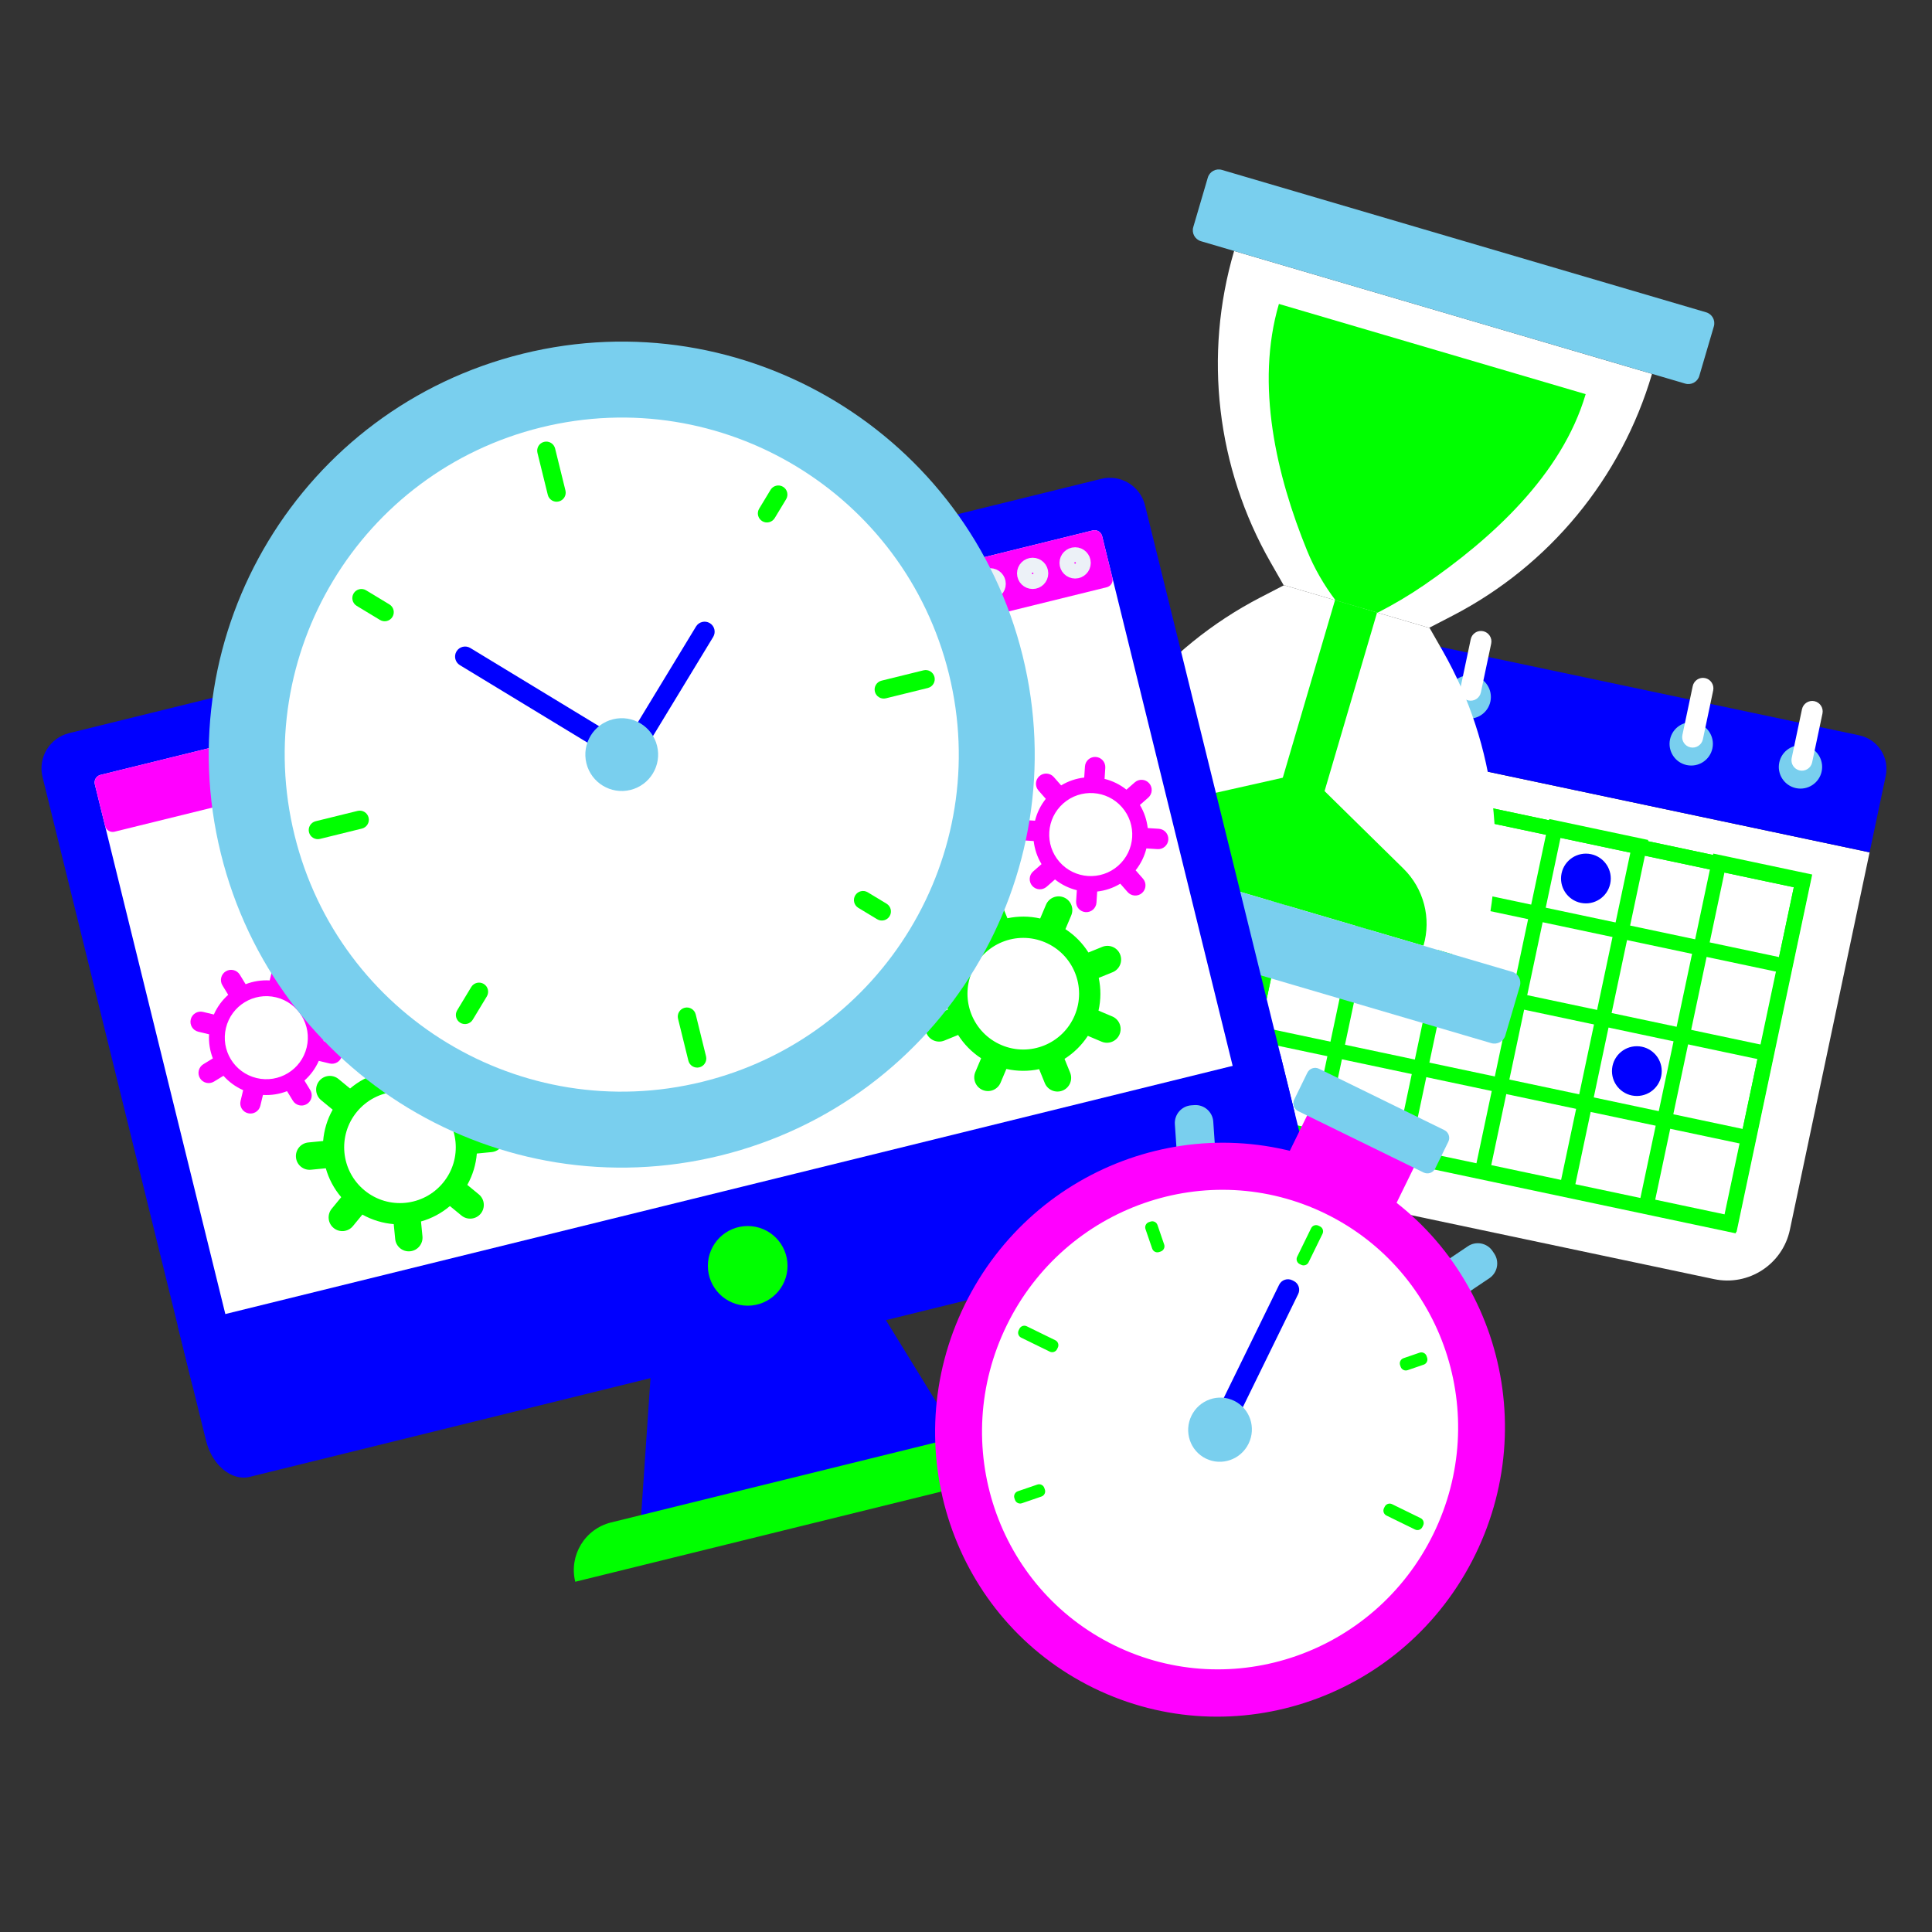 <?xml version="1.0" encoding="utf-8"?>
<!-- Generator: Adobe Illustrator 15.0.0, SVG Export Plug-In  -->
<!DOCTYPE svg>
<svg version="1.2" baseProfile="tiny"
	 xmlns="http://www.w3.org/2000/svg" xmlns:xlink="http://www.w3.org/1999/xlink" xmlns:a="http://ns.adobe.com/AdobeSVGViewerExtensions/3.0/"
	 x="0px" y="0px" width="130px" height="130px" viewBox="-2.791 -11.401 130 130" xml:space="preserve">
<rect x="-2.791" y="-11.401" width="130" height="130" fill="#333333" stroke="none"/>
<defs>
</defs>
<path fill="#FFFFFF" d="M112.543,74.668l-32.49-6.862c-2.327-0.491-3.815-2.776-3.324-5.103l5.363-25.394l40.918,8.643
	l-5.363,25.393C117.155,73.672,114.871,75.161,112.543,74.668"/>
<rect x="101.489" y="55.934" transform="matrix(-0.207 0.978 -0.978 -0.207 194.267 -39.849)" fill="none" stroke="#00FF00" stroke-miterlimit="10" width="23.6" height="5.805"/>
<rect x="82.342" y="44.107" transform="matrix(0.978 0.207 -0.207 0.978 13.698 -19.337)" fill="none" stroke="#00FF00" stroke-miterlimit="10" width="34.155" height="23.6"/>
<rect x="84.181" y="44.3" transform="matrix(0.978 0.207 -0.207 0.978 11.941 -19.907)" fill="none" stroke="#00FF00" stroke-miterlimit="10" width="34.155" height="5.805"/>
<rect x="81.738" y="55.869" transform="matrix(0.978 0.207 -0.207 0.978 14.28 -19.153)" fill="none" stroke="#00FF00" stroke-miterlimit="10" width="34.154" height="5.806"/>
<rect x="90.453" y="53.602" transform="matrix(-0.207 0.978 -0.978 -0.207 178.669 -31.863)" fill="none" stroke="#00FF00" stroke-miterlimit="10" width="23.6" height="5.806"/>
<rect x="79.388" y="51.265" transform="matrix(-0.207 0.978 -0.978 -0.207 163.031 -23.857)" fill="none" stroke="#00FF00" stroke-miterlimit="10" width="23.599" height="5.806"/>
<path fill="#0000FF" d="M123.01,45.952L82.092,37.31l1.086-5.141c0.264-1.247,1.487-2.043,2.733-1.78l36.404,7.689
	c1.247,0.263,2.044,1.487,1.78,2.733L123.01,45.952z"/>
<path fill="#79cfee" d="M119.785,40.506c-0.166,0.788-0.939,1.292-1.728,1.125c-0.787-0.166-1.291-0.94-1.124-1.728
	c0.166-0.788,0.939-1.292,1.727-1.125C119.448,38.945,119.952,39.719,119.785,40.506"/>
<path fill="#FFFFFF" d="M118.31,40.441L118.31,40.441c-0.38-0.081-0.623-0.454-0.543-0.834l0.693-3.285
	c0.081-0.38,0.454-0.623,0.834-0.543c0.381,0.081,0.624,0.454,0.544,0.834l-0.694,3.285
	C119.063,40.278,118.689,40.521,118.31,40.441"/>
<path fill="#F28393" d="M89.916,34.198c-0.166,0.788-0.939,1.292-1.728,1.125c-0.787-0.167-1.291-0.94-1.125-1.728
	c0.167-0.788,0.94-1.292,1.728-1.125C89.579,32.637,90.083,33.41,89.916,34.198"/>
<path fill="#FFFFFF" d="M88.44,34.132L88.44,34.132c-0.381-0.08-0.624-0.454-0.543-0.834l0.693-3.285
	c0.08-0.38,0.454-0.624,0.834-0.543c0.38,0.08,0.624,0.454,0.543,0.834l-0.693,3.285C89.194,33.969,88.82,34.212,88.44,34.132"/>
<path fill="#79cfee" d="M97.496,35.798c-0.167,0.788-0.94,1.292-1.729,1.125c-0.787-0.166-1.291-0.94-1.124-1.728
	c0.166-0.787,0.939-1.291,1.727-1.125C97.158,34.237,97.662,35.011,97.496,35.798"/>
<path fill="#FFFFFF" d="M96.02,35.733L96.02,35.733c-0.38-0.08-0.623-0.454-0.543-0.834l0.694-3.285
	c0.08-0.38,0.453-0.624,0.834-0.543c0.38,0.081,0.623,0.454,0.543,0.834l-0.694,3.285C96.773,35.57,96.4,35.813,96.02,35.733"/>
<path fill="#79cfee" d="M112.434,38.954c-0.166,0.788-0.939,1.292-1.728,1.125c-0.788-0.166-1.292-0.94-1.125-1.728
	c0.166-0.788,0.939-1.292,1.728-1.125S112.6,38.166,112.434,38.954"/>
<path fill="#FFFFFF" d="M110.958,38.888L110.958,38.888c-0.381-0.081-0.624-0.454-0.544-0.834l0.694-3.285
	c0.08-0.38,0.454-0.623,0.834-0.543c0.38,0.081,0.623,0.454,0.543,0.834l-0.693,3.285C111.711,38.725,111.338,38.968,110.958,38.888
	"/>
<circle fill="#0000FF" cx="107.349" cy="60.671" r="1.674"/>
<path fill="#0000FF" d="M105.558,48.058c-0.191,0.904-1.079,1.482-1.983,1.292s-1.483-1.079-1.292-1.984
	c0.191-0.904,1.079-1.482,1.983-1.292C105.171,46.265,105.749,47.153,105.558,48.058"/>
<circle fill="none" stroke="#599AF2" stroke-miterlimit="10" cx="92.999" cy="45.593" r="1.674"/>
<path fill="#FFFFFF" d="M94.961,30.021l-1.59,0.824l-9.795-2.88L82.7,26.432c-3.632-6.359-4.516-13.922-2.45-20.947l28.12,8.27
	C106.305,20.778,101.461,26.653,94.961,30.021"/>
<path fill="#FFFFFF" d="M82.019,28.799l1.591-0.824l9.795,2.88l0.876,1.534c3.631,6.359,4.516,13.922,2.449,20.947l-28.119-8.27
	C70.676,38.042,75.52,32.167,82.019,28.799"/>
<path fill="none" d="M108.37,13.754l-28.12-8.27c-2.065,7.025-1.182,14.588,2.45,20.947l0.876,1.534l0.033,0.009l-1.591,0.824
	c-6.499,3.368-11.343,9.244-13.408,16.267l28.119,8.27c2.066-7.025,1.182-14.588-2.449-20.947l-0.876-1.533l-0.033-0.01l1.59-0.824
	C101.461,26.654,106.305,20.778,108.37,13.754z"/>
<path fill="#00FF00" d="M89.906,29.827L89.906,29.827l-2.832-0.833v0c-0.778-1.029-1.427-2.149-1.914-3.344
	c-2.059-5.046-3.496-11.156-1.896-16.6l20.641,6.07c-1.604,5.451-6.357,9.748-10.88,12.854
	C92.026,28.659,90.983,29.274,89.906,29.827"/>
<rect x="84.824" y="29.095" transform="matrix(0.959 0.282 -0.282 0.959 13.898 -22.843)" fill="#00FF00" width="2.952" height="15.524"/>
<path fill="#00FF00" d="M91.643,47.046l-5.444-5.351l-2.632-0.774l-7.395,1.662c-1.829,0.412-3.293,1.783-3.821,3.582l20.64,6.07
	C93.533,50.39,93.015,48.395,91.643,47.046"/>
<path fill="#79cfee" d="M110.602,14.411L78.018,4.829c-0.404-0.119-0.636-0.544-0.517-0.948l0.979-3.332
	c0.119-0.405,0.544-0.636,0.948-0.517l32.584,9.582c0.405,0.119,0.637,0.544,0.518,0.948l-0.979,3.332
	C111.432,14.298,111.007,14.53,110.602,14.411"/>
<path fill="none" d="M111.308,12.012L78.724,2.43c-0.405-0.12-0.83,0.112-0.949,0.517L77.501,3.88
	c-0.119,0.404,0.112,0.83,0.517,0.948l32.584,9.583c0.405,0.119,0.83-0.113,0.949-0.518l0.274-0.933
	C111.943,12.556,111.712,12.131,111.308,12.012z"/>
<path fill="#79cfee" d="M66.378,44.409l32.584,9.583c0.405,0.119,0.637,0.544,0.518,0.948L98.5,58.272
	c-0.119,0.405-0.544,0.636-0.949,0.517l-32.584-9.582c-0.404-0.119-0.637-0.543-0.517-0.948l0.979-3.332
	C65.549,44.522,65.974,44.291,66.378,44.409"/>
<path fill="none" d="M98.962,53.992l-32.584-9.583c-0.404-0.119-0.829,0.113-0.948,0.518l-0.274,0.933
	c-0.119,0.404,0.112,0.829,0.518,0.948l32.584,9.582c0.404,0.119,0.829-0.112,0.948-0.518l0.274-0.933
	C99.599,54.536,99.367,54.111,98.962,53.992z"/>
<polygon fill="#0000FF" points="56.217,76.444 56.002,76.497 41.273,80.126 41.058,80.179 40.254,91.982 40.859,91.833 
	61.808,86.671 62.413,86.523 "/>
<polygon fill="none" points="56.821,77.427 40.98,81.331 40.697,85.479 58.999,80.97 59.045,80.959 "/>
<path fill="#0000FF" d="M82.507,66.287L13.059,83.398c-1.308,0.322-2.63-0.478-2.952-1.785L0.071,40.883
	c-0.322-1.308,0.477-2.63,1.785-2.952L71.305,20.82c1.308-0.322,2.63,0.477,2.952,1.785l10.035,40.729
	C84.614,64.643,83.814,65.964,82.507,66.287"/>
<path fill="#FFFFFF" d="M79.94,61.65L13.177,78.099c-0.281,0.069-0.564-0.103-0.634-0.384L3.589,41.373
	c-0.069-0.281,0.102-0.565,0.383-0.634L70.736,24.29c0.28-0.069,0.563,0.103,0.634,0.383l8.954,36.343
	C80.394,61.296,80.222,61.581,79.94,61.65"/>
<path fill="#00FF00" d="M67.671,87.208l-31.755,7.824c-0.436-1.769,0.645-3.556,2.413-3.991l25.351-6.246
	C65.448,84.36,67.235,85.44,67.671,87.208"/>
<path fill="#FF00FF" d="M71.678,28.114L4.915,44.563c-0.281,0.069-0.564-0.103-0.634-0.383l-0.691-2.808
	c-0.069-0.281,0.103-0.564,0.383-0.634L70.736,24.29c0.28-0.069,0.564,0.102,0.634,0.383l0.691,2.808
	C72.131,27.762,71.959,28.045,71.678,28.114"/>
<circle fill="none" stroke="#ECF1F7" stroke-miterlimit="10" cx="63.835" cy="27.884" r="0.552"/>
<circle fill="none" stroke="#ECF1F7" stroke-miterlimit="10" cx="69.552" cy="26.475" r="0.552"/>
<circle fill="none" stroke="#ECF1F7" stroke-miterlimit="10" cx="66.693" cy="27.179" r="0.552"/>
<path fill="#0000FF" d="M83.788,70.784l-69.775,17.19c-1.218,0.301-2.534-0.791-2.94-2.438l-1.905-7.729l74.186-18.278l1.904,7.729
	C85.664,68.905,85.006,70.484,83.788,70.784"/>
<circle fill="#00FF00" cx="47.52" cy="73.776" r="2.68"/>
<path fill="#00FF00" d="M29.428,68.965l-0.776-0.638c0.371-0.662,0.583-1.382,0.642-2.109l1-0.098
	c0.506-0.049,0.877-0.5,0.828-1.007s-0.5-0.877-1.007-0.828l-1,0.098c-0.199-0.702-0.546-1.367-1.038-1.944l0.638-0.776
	c0.323-0.394,0.267-0.975-0.127-1.298c-0.393-0.323-0.974-0.267-1.297,0.127l-0.638,0.776c-0.662-0.371-1.381-0.583-2.109-0.642
	l-0.098-1c-0.049-0.508-0.5-0.877-1.007-0.828s-0.877,0.5-0.828,1.007l0.098,1c-0.702,0.198-1.368,0.546-1.945,1.038l-0.776-0.639
	c-0.393-0.323-0.974-0.267-1.297,0.127c-0.323,0.393-0.266,0.974,0.127,1.297l0.776,0.639c-0.371,0.661-0.583,1.381-0.642,2.108
	l-1,0.098c-0.506,0.05-0.877,0.501-0.828,1.007c0.049,0.507,0.5,0.877,1.007,0.828l1-0.098c0.198,0.702,0.546,1.367,1.038,1.945
	l-0.638,0.776c-0.323,0.393-0.266,0.974,0.127,1.297s0.974,0.267,1.297-0.127l0.638-0.775c0.662,0.37,1.382,0.582,2.109,0.642
	l0.098,1c0.049,0.507,0.5,0.877,1.007,0.827c0.506-0.049,0.877-0.5,0.828-1.007l-0.098-1c0.703-0.198,1.368-0.546,1.945-1.037
	l0.776,0.638c0.393,0.323,0.974,0.267,1.297-0.126C29.877,69.87,29.821,69.289,29.428,68.965z M21.738,68.698
	c-1.602-1.317-1.833-3.684-0.516-5.285s3.683-1.833,5.285-0.517c1.602,1.317,1.833,3.684,0.516,5.285
	C25.706,69.784,23.339,70.015,21.738,68.698z"/>
<path fill="#FF00FF" d="M14.727,63.003l0.176-0.727c0.563,0.033,1.114-0.058,1.621-0.255l0.39,0.639
	c0.197,0.323,0.619,0.426,0.942,0.228c0.324-0.197,0.425-0.619,0.228-0.942l-0.39-0.639c0.406-0.36,0.739-0.809,0.966-1.325
	l0.727,0.176c0.369,0.089,0.739-0.138,0.828-0.506c0.089-0.367-0.137-0.738-0.505-0.827l-0.727-0.176
	c0.034-0.563-0.058-1.114-0.254-1.62l0.638-0.391c0.323-0.197,0.426-0.619,0.228-0.941c-0.197-0.324-0.62-0.426-0.943-0.229
	l-0.638,0.39c-0.36-0.405-0.809-0.739-1.325-0.966l0.176-0.727c0.088-0.369-0.138-0.74-0.505-0.828
	c-0.368-0.09-0.739,0.137-0.828,0.506l-0.176,0.727c-0.563-0.033-1.114,0.057-1.62,0.254l-0.39-0.639
	c-0.198-0.323-0.62-0.425-0.943-0.228s-0.425,0.619-0.228,0.942l0.39,0.639c-0.406,0.36-0.739,0.809-0.966,1.325l-0.727-0.175
	c-0.368-0.09-0.739,0.137-0.828,0.505c-0.089,0.368,0.137,0.739,0.506,0.827l0.727,0.176c-0.034,0.563,0.057,1.114,0.254,1.621
	l-0.638,0.39c-0.323,0.197-0.425,0.619-0.228,0.942c0.197,0.323,0.619,0.426,0.942,0.228l0.638-0.39
	c0.36,0.406,0.809,0.739,1.325,0.967l-0.175,0.727c-0.089,0.368,0.137,0.739,0.505,0.827C14.267,63.598,14.638,63.372,14.727,63.003
	 M12.413,57.767c0.363-1.5,1.872-2.422,3.372-2.06s2.422,1.872,2.059,3.372c-0.362,1.5-1.872,2.422-3.372,2.059
	C12.972,60.776,12.05,59.266,12.413,57.767"/>
<path fill="#FF00FF" d="M74.053,48.688L74.053,48.688c0.285-0.25,0.313-0.683,0.063-0.968l-0.493-0.562
	c0.352-0.441,0.595-0.944,0.725-1.471l0.746,0.048c0.378,0.025,0.705-0.262,0.729-0.64s-0.262-0.705-0.64-0.729l-0.746-0.048
	c-0.062-0.54-0.236-1.07-0.527-1.553l0.562-0.493c0.284-0.25,0.313-0.683,0.063-0.968c-0.249-0.285-0.683-0.313-0.967-0.063
	l-0.563,0.493c-0.441-0.352-0.944-0.594-1.472-0.725l0.049-0.747c0.024-0.377-0.262-0.704-0.64-0.729s-0.704,0.262-0.729,0.64
	l-0.049,0.746c-0.54,0.061-1.07,0.236-1.553,0.528l-0.494-0.562c-0.249-0.285-0.683-0.313-0.968-0.063
	c-0.284,0.25-0.313,0.683-0.063,0.968l0.493,0.562c-0.352,0.441-0.595,0.944-0.725,1.471l-0.747-0.049
	c-0.378-0.024-0.704,0.262-0.729,0.64s0.262,0.704,0.64,0.729l0.746,0.048c0.062,0.54,0.236,1.07,0.528,1.553l-0.563,0.493
	c-0.284,0.25-0.313,0.683-0.063,0.968c0.249,0.285,0.683,0.313,0.968,0.063l0.562-0.493c0.441,0.352,0.944,0.594,1.472,0.725
	l-0.049,0.746c-0.024,0.378,0.262,0.704,0.64,0.729c0.378,0.024,0.704-0.262,0.729-0.64l0.049-0.746
	c0.54-0.061,1.07-0.236,1.553-0.528l0.494,0.562C73.335,48.91,73.769,48.938,74.053,48.688z M72.445,46.855
	c-1.16,1.018-2.926,0.902-3.943-0.257s-0.902-2.925,0.257-3.943c1.16-1.018,2.926-0.903,3.943,0.257
	C73.72,44.072,73.604,45.837,72.445,46.855z"/>
<path fill="#00FF00" d="M63.327,61.942L63.327,61.942c0.469,0.198,1.01-0.021,1.208-0.49l0.391-0.926
	c0.74,0.166,1.49,0.166,2.204,0.015l0.379,0.931c0.191,0.472,0.729,0.699,1.201,0.508s0.698-0.729,0.507-1.201l-0.378-0.931
	c0.616-0.391,1.155-0.912,1.569-1.549l0.926,0.392c0.469,0.198,1.009-0.022,1.207-0.491s-0.021-1.01-0.49-1.207l-0.926-0.391
	c0.167-0.74,0.166-1.49,0.015-2.205l0.932-0.378c0.472-0.191,0.698-0.729,0.507-1.2c-0.191-0.473-0.729-0.699-1.2-0.508
	l-0.932,0.379c-0.39-0.617-0.912-1.156-1.548-1.57l0.391-0.926c0.198-0.469-0.021-1.009-0.49-1.208
	c-0.469-0.198-1.01,0.022-1.208,0.491L67.2,50.402c-0.739-0.167-1.49-0.166-2.204-0.015l-0.379-0.931
	c-0.191-0.472-0.729-0.699-1.2-0.507s-0.699,0.729-0.507,1.201l0.378,0.932c-0.617,0.39-1.156,0.912-1.57,1.548l-0.926-0.391
	c-0.469-0.198-1.009,0.021-1.208,0.49c-0.198,0.469,0.021,1.01,0.491,1.207l0.926,0.392c-0.167,0.739-0.166,1.491-0.015,2.204
	l-0.932,0.379c-0.471,0.191-0.698,0.729-0.507,1.2s0.729,0.698,1.201,0.507l0.931-0.378c0.39,0.617,0.913,1.155,1.548,1.569
	l-0.391,0.926C62.639,61.204,62.858,61.744,63.327,61.942 M64.603,58.923c-1.911-0.807-2.805-3.01-1.999-4.92
	c0.806-1.911,3.009-2.806,4.919-1.999c1.911,0.807,2.806,3.009,1.999,4.92S66.513,59.73,64.603,58.923"/>
<path fill="#79cfee" d="M66.021,32.729c3.671,14.899-5.432,29.953-20.331,33.624S15.738,60.92,12.067,46.021
	s5.431-29.953,20.33-33.624C47.296,8.727,62.351,17.829,66.021,32.729"/>
<path fill="#FFFFFF" d="M61.061,33.951c2.995,12.159-4.433,24.444-16.592,27.44c-12.159,2.996-24.445-4.433-27.44-16.592
	c-2.996-12.159,4.433-24.445,16.591-27.44C45.779,14.363,58.064,21.792,61.061,33.951"/>
<path fill="#00FF00" d="M34.808,22.341L34.808,22.341c-0.328,0.081-0.66-0.12-0.74-0.448l-0.695-2.822
	c-0.081-0.328,0.12-0.66,0.447-0.74c0.329-0.081,0.66,0.119,0.741,0.448l0.695,2.822C35.337,21.929,35.136,22.261,34.808,22.341"/>
<path fill="#00FF00" d="M44.269,60.418L44.269,60.418c-0.328,0.081-0.66-0.119-0.741-0.448l-0.695-2.822
	c-0.081-0.328,0.12-0.658,0.448-0.74c0.328-0.08,0.66,0.12,0.741,0.448l0.695,2.822C44.797,60.006,44.596,60.337,44.269,60.418"/>
<path fill="#00FF00" d="M56.078,35.139L56.078,35.139c-0.081-0.328,0.12-0.66,0.448-0.74l2.822-0.695
	c0.328-0.081,0.659,0.12,0.74,0.448c0.081,0.328-0.12,0.66-0.448,0.74l-2.822,0.695C56.49,35.667,56.159,35.467,56.078,35.139"/>
<path fill="#00FF00" d="M18,44.599L18,44.599c-0.081-0.328,0.12-0.66,0.448-0.741l2.821-0.695c0.329-0.081,0.66,0.12,0.741,0.448
	s-0.12,0.66-0.448,0.741l-2.822,0.695C18.413,45.127,18.082,44.927,18,44.599"/>
<path fill="#00FF00" d="M48.498,23.667L48.498,23.667c-0.289-0.175-0.382-0.551-0.207-0.84l0.766-1.267
	c0.174-0.289,0.551-0.381,0.84-0.207s0.382,0.551,0.207,0.84l-0.766,1.267C49.163,23.749,48.786,23.842,48.498,23.667"/>
<path fill="#00FF00" d="M28.179,57.419L28.179,57.419c-0.289-0.176-0.382-0.552-0.207-0.841l0.947-1.566
	c0.175-0.289,0.551-0.382,0.84-0.207c0.289,0.175,0.381,0.552,0.207,0.841l-0.947,1.566C28.844,57.501,28.468,57.593,28.179,57.419"
	/>
<path fill="#00FF00" d="M54.756,48.846L54.756,48.846c0.175-0.289,0.551-0.382,0.84-0.207l1.267,0.766
	c0.289,0.174,0.381,0.551,0.207,0.84c-0.174,0.289-0.551,0.382-0.84,0.207l-1.267-0.766C54.674,49.511,54.582,49.134,54.756,48.846"
	/>
<path fill="#00FF00" d="M21.004,28.527L21.004,28.527c0.175-0.289,0.551-0.382,0.84-0.207l1.566,0.947
	c0.289,0.175,0.382,0.551,0.207,0.84c-0.175,0.289-0.551,0.382-0.84,0.207l-1.566-0.947C20.922,29.192,20.83,28.816,21.004,28.527"
	/>
<path fill="#0000FF" d="M39.103,39.215L39.103,39.215c-0.194,0.319-0.609,0.42-0.929,0.227l-10.02-6.086
	c-0.319-0.194-0.42-0.609-0.227-0.928c0.193-0.319,0.609-0.42,0.928-0.227l10.02,6.086C39.194,38.48,39.296,38.896,39.103,39.215"/>
<path fill="#0000FF" d="M39.185,40.056L39.185,40.056c-0.319-0.194-0.42-0.609-0.227-0.928l5.085-8.373
	c0.194-0.319,0.609-0.42,0.928-0.227c0.319,0.193,0.42,0.609,0.227,0.928l-5.085,8.372C39.919,40.147,39.504,40.249,39.185,40.056"
	/>
<path fill="#79cfee" d="M41.422,38.789c0.324,1.313-0.479,2.64-1.792,2.963c-1.313,0.324-2.64-0.479-2.963-1.792
	c-0.324-1.313,0.479-2.64,1.792-2.963C39.772,36.673,41.099,37.476,41.422,38.789"/>
<rect x="84.405" y="63.898" transform="matrix(0.898 0.44 -0.44 0.898 38.096 -32.116)" fill="#FF00FF" width="7.992" height="4.621"/>
<path fill="#79cfee" d="M92.999,67.494l-8.436-4.128c-0.29-0.142-0.41-0.492-0.268-0.782l0.882-1.803
	c0.143-0.29,0.492-0.411,0.782-0.269l8.436,4.128c0.29,0.143,0.41,0.492,0.269,0.782l-0.883,1.803
	C93.64,67.516,93.289,67.635,92.999,67.494"/>
<path fill="#79cfee" d="M88.163,79.393l-0.111-0.164c-0.368-0.549-0.223-1.292,0.325-1.66l7.603-5.113
	c0.548-0.369,1.291-0.224,1.66,0.325l0.11,0.164c0.369,0.549,0.224,1.292-0.324,1.661l-7.603,5.112
	C89.275,80.087,88.532,79.942,88.163,79.393"/>
<path fill="#79cfee" d="M78.165,74.5l0.198-0.014c0.659-0.045,1.156-0.616,1.111-1.275l-0.627-9.14
	c-0.045-0.659-0.616-1.157-1.275-1.112l-0.198,0.014c-0.659,0.045-1.156,0.616-1.111,1.275l0.627,9.141
	C76.935,74.048,77.506,74.546,78.165,74.5"/>
<path fill="#FF00FF" d="M96.479,93.206c-4.698,9.599-16.196,13.616-25.684,8.974c-9.486-4.642-13.368-16.188-8.671-25.786
	s16.196-13.617,25.683-8.974C97.295,72.062,101.177,83.607,96.479,93.206"/>
<path fill="#FFFFFF" d="M93.657,91.817c-3.925,8.02-13.532,11.376-21.458,7.497c-7.927-3.879-11.17-13.524-7.245-21.545
	c3.925-8.02,13.531-11.377,21.458-7.498S97.582,83.796,93.657,91.817"/>
<path fill="#0000FF" d="M79.821,83.863l-0.099-0.048c-0.326-0.159-0.462-0.554-0.302-0.881l3.86-7.888
	c0.16-0.326,0.555-0.462,0.881-0.302l0.098,0.048c0.327,0.159,0.462,0.554,0.303,0.881l-3.86,7.888
	C80.542,83.888,80.147,84.023,79.821,83.863"/>
<path fill="#79cfee" d="M81.223,85.74c-0.524,1.073-1.811,1.522-2.871,1.004c-1.062-0.52-1.496-1.811-0.971-2.885
	c0.525-1.073,1.812-1.522,2.872-1.003C81.314,83.375,81.749,84.666,81.223,85.74"/>
<path fill="#00FF00" d="M84.765,73.707l-0.103-0.05c-0.184-0.09-0.259-0.311-0.17-0.494l0.94-1.921
	c0.09-0.184,0.312-0.26,0.494-0.17l0.103,0.05c0.184,0.09,0.259,0.312,0.17,0.494l-0.94,1.922
	C85.169,73.72,84.947,73.796,84.765,73.707z"/>
<path fill="#00FF00" d="M90.333,90.083l0.051-0.103c0.09-0.183,0.311-0.259,0.494-0.169l1.922,0.94
	c0.183,0.089,0.259,0.311,0.169,0.494l-0.051,0.102c-0.089,0.184-0.311,0.26-0.494,0.17l-1.921-0.94
	C90.319,90.488,90.244,90.267,90.333,90.083z"/>
<path fill="#00FF00" d="M65.753,78.114l0.05-0.103c0.09-0.184,0.311-0.26,0.494-0.17l1.922,0.94c0.183,0.09,0.259,0.312,0.169,0.494
	l-0.05,0.103c-0.09,0.184-0.312,0.259-0.494,0.169l-1.922-0.94C65.739,78.518,65.663,78.296,65.753,78.114z"/>
<path fill="#00FF00" d="M91.455,80.565l-0.036-0.107c-0.066-0.193,0.036-0.402,0.229-0.469l1.083-0.372
	c0.193-0.066,0.403,0.037,0.47,0.229l0.036,0.108c0.066,0.192-0.036,0.403-0.229,0.469l-1.084,0.372
	C91.731,80.861,91.521,80.758,91.455,80.565z"/>
<path fill="#00FF00" d="M65.504,89.519l-0.037-0.108c-0.066-0.192,0.036-0.402,0.229-0.469l1.314-0.45
	c0.193-0.066,0.403,0.036,0.469,0.229l0.037,0.107c0.066,0.193-0.036,0.403-0.229,0.469l-1.314,0.451
	C65.78,89.815,65.569,89.711,65.504,89.519z"/>
<path fill="#00FF00" d="M74.516,70.833l0.108-0.036c0.192-0.066,0.403,0.036,0.469,0.229l0.451,1.314
	c0.066,0.192-0.037,0.402-0.229,0.469l-0.108,0.037c-0.193,0.066-0.402-0.036-0.469-0.229l-0.451-1.314
	C74.22,71.111,74.323,70.9,74.516,70.833z"/>
</svg>

